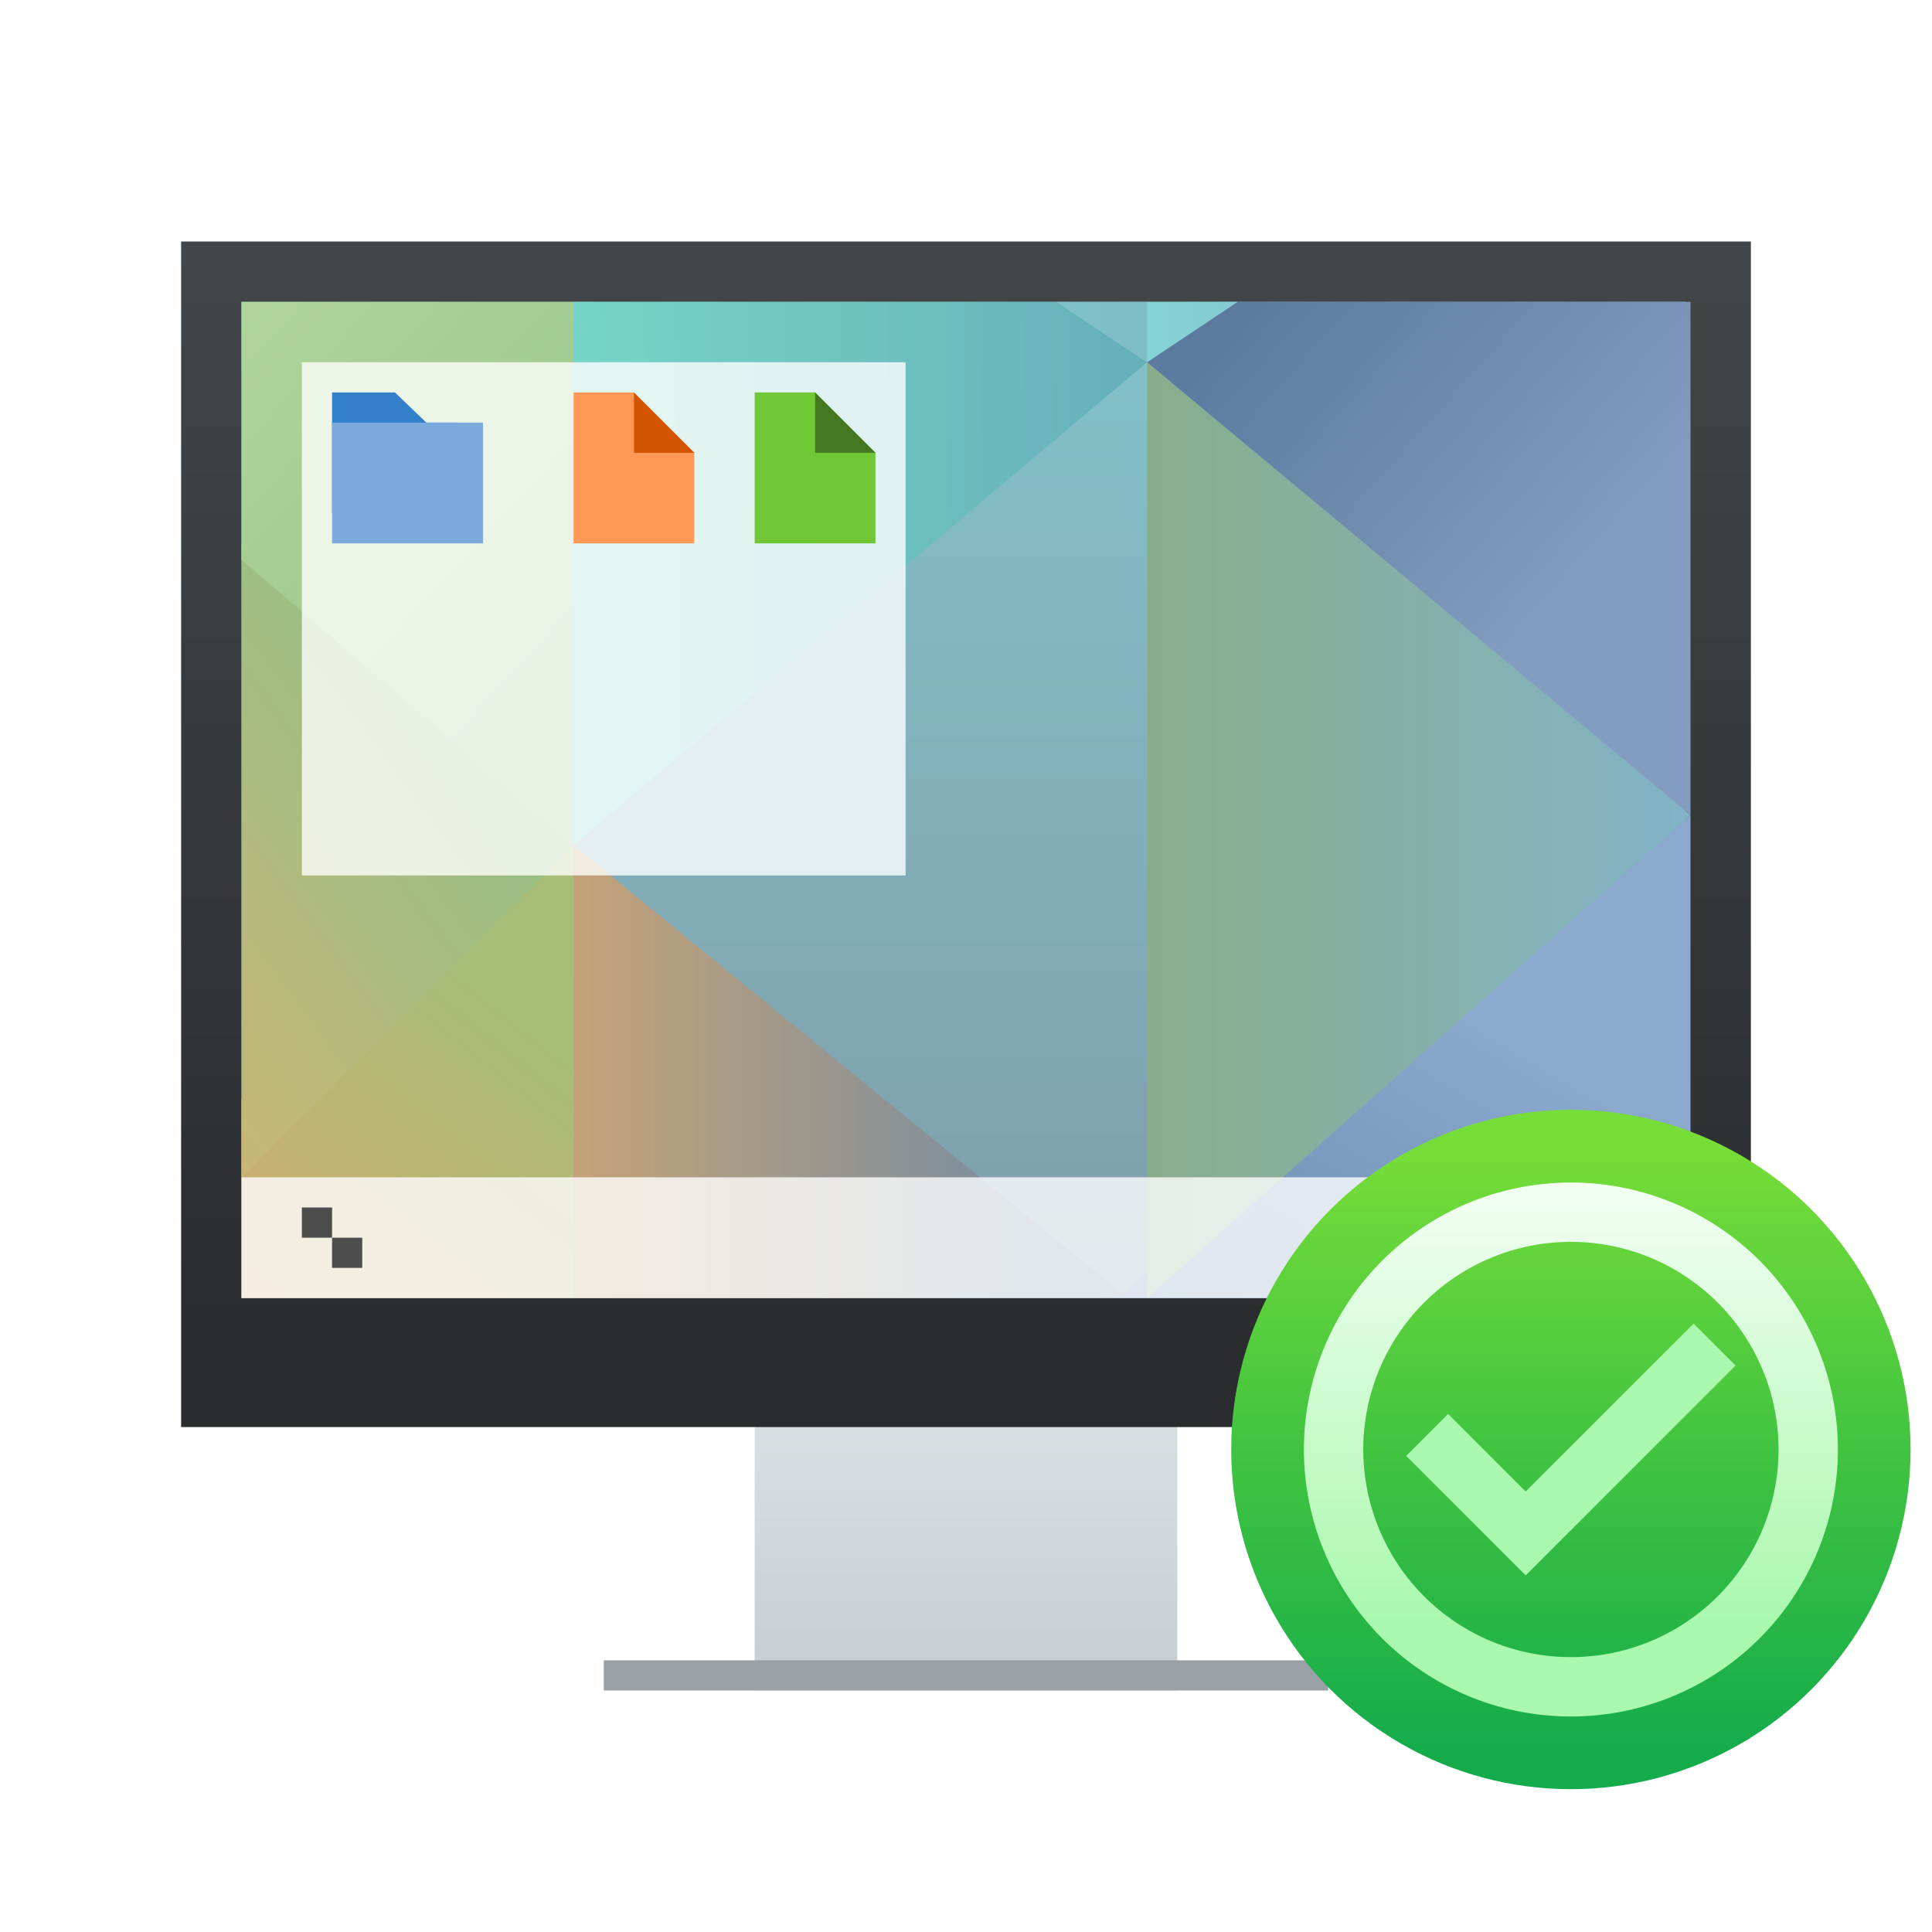 <?xml version="1.0" encoding="UTF-8" standalone="no"?>
<!-- Created with Inkscape (http://www.inkscape.org/) -->

<svg
   width="64"
   version="1.1"
   height="64"
   id="svg83"
   sodipodi:docname="connected.svg"
   inkscape:version="1.1.2 (0a00cf5339, 2022-02-04, custom)"
   xmlns:inkscape="http://www.inkscape.org/namespaces/inkscape"
   xmlns:sodipodi="http://sodipodi.sourceforge.net/DTD/sodipodi-0.dtd"
   xmlns:xlink="http://www.w3.org/1999/xlink"
   xmlns="http://www.w3.org/2000/svg"
   xmlns:svg="http://www.w3.org/2000/svg">
  <sodipodi:namedview
     id="namedview85"
     pagecolor="#ffffff"
     bordercolor="#999999"
     borderopacity="1"
     inkscape:pageshadow="0"
     inkscape:pageopacity="0"
     inkscape:pagecheckerboard="0"
     showgrid="false"
     inkscape:zoom="4"
     inkscape:cx="1.625"
     inkscape:cy="71.125"
     inkscape:window-width="1920"
     inkscape:window-height="1027"
     inkscape:window-x="0"
     inkscape:window-y="0"
     inkscape:window-maximized="1"
     inkscape:current-layer="layer3" />
  <defs
     id="defs5455">
    <linearGradient
       id="linearGradient10311"
       x1="33.337"
       x2="31.71"
       y1="42.984"
       y2="26.577"
       gradientTransform="matrix(0.375,0,0,0.375,442.057,530.267)"
       gradientUnits="userSpaceOnUse">
      <stop
         stop-color="#aaf8ad"
         offset="0"
         id="stop10307"
         style="stop-color:#f8bfaa;stop-opacity:1" />
      <stop
         stop-color="#fff"
         offset="1"
         id="stop10309" />
    </linearGradient>
    <linearGradient
       inkscape:collect="always"
       id="linearGradient4159">
      <stop
         style="stop-color:#2a2c2f"
         id="stop4161" />
      <stop
         offset="1"
         style="stop-color:#424649"
         id="stop4163" />
    </linearGradient>
    <linearGradient
       inkscape:collect="always"
       id="linearGradient4250"
       xlink:href="#linearGradient4159"
       y1="536.798"
       y2="503.798"
       gradientUnits="userSpaceOnUse"
       x2="0"
       gradientTransform="matrix(1.083,0,0,1.091,-34.048,-49.8)" />
    <linearGradient
       inkscape:collect="always"
       id="linearGradient4272"
       xlink:href="#linearGradient4303"
       y1="547.798"
       y2="536.798"
       gradientUnits="userSpaceOnUse"
       x2="0"
       gradientTransform="matrix(1.167,0,0,1.091,-68.096,-49.8)" />
    <linearGradient
       inkscape:collect="always"
       id="linearGradient4303">
      <stop
         style="stop-color:#c6cdd1"
         id="stop4305" />
      <stop
         offset="1"
         style="stop-color:#e0e5e7"
         id="stop4307" />
    </linearGradient>
    <linearGradient
       inkscape:collect="always"
       id="linearGradient4591">
      <stop
         style="stop-color:#7e8f9e"
         id="stop4593" />
      <stop
         offset="1"
         style="stop-color:#84ced5"
         id="stop4595" />
    </linearGradient>
    <linearGradient
       inkscape:collect="always"
       id="linearGradient4597-5"
       xlink:href="#linearGradient4591"
       y1="541.798"
       y2="489.798"
       gradientUnits="userSpaceOnUse"
       x2="0"
       gradientTransform="matrix(1.087,0,0,1.1,-44.37,-47.98)" />
    <linearGradient
       inkscape:collect="always"
       id="linearGradient4681"
       xlink:href="#linearGradient4675"
       y1="535.798"
       y2="522.798"
       x1="394.571"
       gradientUnits="userSpaceOnUse"
       x2="404.571"
       gradientTransform="matrix(1.1,0,0,1.143,-49.457,-70.685)" />
    <linearGradient
       inkscape:collect="always"
       id="linearGradient4675">
      <stop
         style="stop-color:#e4a56d"
         id="stop4677" />
      <stop
         offset="1"
         style="stop-color:#a7bd78"
         id="stop4679" />
    </linearGradient>
    <linearGradient
       inkscape:collect="always"
       id="linearGradient4689"
       xlink:href="#linearGradient4683"
       x1="404.571"
       gradientUnits="userSpaceOnUse"
       x2="421.571"
       gradientTransform="matrix(1.08,0,0,1.143,-41.173,-70.685)" />
    <linearGradient
       inkscape:collect="always"
       id="linearGradient4683">
      <stop
         style="stop-color:#c3a278"
         id="stop4685" />
      <stop
         offset="1"
         style="stop-color:#6688aa"
         id="stop4687" />
    </linearGradient>
    <linearGradient
       inkscape:collect="always"
       id="linearGradient4728"
       xlink:href="#linearGradient4722"
       y1="536.798"
       y2="524.798"
       x1="430.571"
       gradientUnits="userSpaceOnUse"
       x2="437.5"
       gradientTransform="matrix(1.108,0,0,1.143,-53.449,-70.685)" />
    <linearGradient
       inkscape:collect="always"
       id="linearGradient4722">
      <stop
         style="stop-color:#6588af"
         id="stop4724" />
      <stop
         offset="1"
         style="stop-color:#8ba8cd"
         id="stop4726" />
    </linearGradient>
    <linearGradient
       inkscape:collect="always"
       id="linearGradient4840"
       xlink:href="#linearGradient4834"
       x1="421.571"
       gradientUnits="userSpaceOnUse"
       x2="438.571"
       gradientTransform="matrix(1.049,0,0,1.1,-27.651,-47.98)" />
    <linearGradient
       inkscape:collect="always"
       id="linearGradient4834">
      <stop
         style="stop-color:#89ad8b"
         id="stop4836" />
      <stop
         offset="1"
         style="stop-color:#82b3c7"
         id="stop4838" />
    </linearGradient>
    <linearGradient
       inkscape:collect="always"
       id="linearGradient4784"
       xlink:href="#linearGradient4778"
       y1="525.798"
       y2="513.798"
       x1="387.571"
       gradientUnits="userSpaceOnUse"
       x2="401.571"
       gradientTransform="matrix(1.1,0,0,1.275,-49.457,-137.418)" />
    <linearGradient
       inkscape:collect="always"
       id="linearGradient4778">
      <stop
         style="stop-color:#e1b16f"
         id="stop4780" />
      <stop
         offset="1"
         style="stop-color:#99bf83"
         id="stop4782" />
    </linearGradient>
    <linearGradient
       inkscape:collect="always"
       id="linearGradient4792"
       xlink:href="#linearGradient4786"
       y1="510.798"
       y2="498.798"
       x1="404.571"
       gradientUnits="userSpaceOnUse"
       x2="391.571"
       gradientTransform="matrix(1.1,0,0,1.1,-49.457,-47.98)" />
    <linearGradient
       inkscape:collect="always"
       id="linearGradient4786">
      <stop
         style="stop-color:#99c487"
         id="stop4788" />
      <stop
         offset="1"
         style="stop-color:#b4d99e"
         id="stop4790" />
    </linearGradient>
    <linearGradient
       inkscape:collect="always"
       id="linearGradient4808"
       xlink:href="#linearGradient4802"
       y1="501.798"
       y2="501.616"
       x1="404.571"
       gradientUnits="userSpaceOnUse"
       x2="421.571"
       gradientTransform="matrix(1.118,0,0,1.1,-56.597,-47.98)" />
    <linearGradient
       inkscape:collect="always"
       id="linearGradient4802">
      <stop
         style="stop-color:#75d5c7"
         id="stop4804" />
      <stop
         offset="1"
         style="stop-color:#66afb9"
         id="stop4806" />
    </linearGradient>
    <linearGradient
       inkscape:collect="always"
       id="linearGradient4776"
       xlink:href="#linearGradient4770"
       y1="495.798"
       y2="504.798"
       x1="428.571"
       gradientUnits="userSpaceOnUse"
       x2="438.571"
       gradientTransform="matrix(1.049,0,0,1.063,-27.651,-29.238)" />
    <linearGradient
       inkscape:collect="always"
       id="linearGradient4770">
      <stop
         style="stop-color:#5c7b9e"
         id="stop4772" />
      <stop
         offset="1"
         style="stop-color:#839dc0"
         id="stop4774" />
    </linearGradient>
    <linearGradient
       inkscape:collect="always"
       id="linearGradient4816"
       xlink:href="#linearGradient4810"
       x1="421.571"
       gradientUnits="userSpaceOnUse"
       x2="406.571"
       gradientTransform="matrix(1.087,0,0,1.1,-44.37,-47.98)" />
    <linearGradient
       inkscape:collect="always"
       id="linearGradient4810">
      <stop
         style="stop-color:#7fbcc6"
         id="stop4812" />
      <stop
         offset="1"
         style="stop-color:#8ee4e3"
         id="stop4814" />
    </linearGradient>
    <linearGradient
       inkscape:collect="always"
       id="linearGradient4824"
       xlink:href="#linearGradient4818"
       x1="421.571"
       gradientUnits="userSpaceOnUse"
       x2="436.571"
       gradientTransform="matrix(1.087,0,0,1.1,-44.37,-47.98)" />
    <linearGradient
       inkscape:collect="always"
       id="linearGradient4818">
      <stop
         style="stop-color:#84d5d7"
         id="stop4820" />
      <stop
         offset="1"
         style="stop-color:#84a8ba"
         id="stop4822" />
    </linearGradient>
    <linearGradient
       id="c"
       x1="24.535"
       x2="24.535"
       y1="7.093"
       y2="44.483"
       gradientTransform="matrix(0.539,0,0,0.539,39.062,34.245)"
       gradientUnits="userSpaceOnUse">
      <stop
         stop-color="#76dd38"
         offset="0"
         id="stop156" />
      <stop
         stop-color="#42c440"
         offset=".484"
         id="stop158" />
      <stop
         stop-color="#14ab4b"
         offset="1"
         id="stop160" />
    </linearGradient>
    <filter
       id="filter3001"
       x="-0.015"
       y="-0.025"
       width="1.031"
       height="1.05"
       color-interpolation-filters="sRGB">
      <feGaussianBlur
         stdDeviation="0.235"
         id="feGaussianBlur148" />
    </filter>
    <linearGradient
       id="linearGradient2349"
       x1="33.337"
       x2="31.71"
       y1="42.984"
       y2="26.577"
       gradientTransform="matrix(0.375,0,0,0.375,442.057,530.267)"
       gradientUnits="userSpaceOnUse">
      <stop
         stop-color="#aaf8ad"
         offset="0"
         id="stop151" />
      <stop
         stop-color="#fff"
         offset="1"
         id="stop153" />
    </linearGradient>
    <linearGradient
       inkscape:collect="always"
       xlink:href="#linearGradient2349"
       id="linearGradient4743"
       gradientUnits="userSpaceOnUse"
       gradientTransform="matrix(2.434,0,0,2.434,23.521,22.101)"
       x1="11.696"
       y1="12.965"
       x2="11.696"
       y2="6.042" />
    <linearGradient
       inkscape:collect="always"
       xlink:href="#linearGradient2349"
       id="linearGradient5841"
       gradientUnits="userSpaceOnUse"
       x1="51.694"
       y1="43.134"
       x2="51.694"
       y2="62.042" />
    <filter
       style="color-interpolation-filters:sRGB;"
       inkscape:label="Drop Shadow"
       id="filter6571"
       x="-0.366"
       y="-0.086"
       width="1.731"
       height="1.173">
      <feFlood
         flood-opacity="0.8"
         flood-color="rgb(0,0,0)"
         result="flood"
         id="feFlood6561" />
      <feComposite
         in="flood"
         in2="SourceGraphic"
         operator="in"
         result="composite1"
         id="feComposite6563" />
      <feGaussianBlur
         in="composite1"
         stdDeviation="0.3"
         result="blur"
         id="feGaussianBlur6565" />
      <feOffset
         dx="-1.94289e-16"
         dy="3.05311e-16"
         result="offset"
         id="feOffset6567" />
      <feComposite
         in="SourceGraphic"
         in2="offset"
         operator="over"
         result="composite2"
         id="feComposite6569" />
    </filter>
    <linearGradient
       id="a-3"
       x1="99.036"
       x2="99.036"
       y1="11.64"
       y2="199.84"
       gradientTransform="matrix(0.113,0,0,0.113,40.789,36.758)"
       gradientUnits="userSpaceOnUse">
      <stop
         stop-color="#ff4b00"
         offset="0"
         id="stop861-6" />
      <stop
         stop-color="#f50f2d"
         offset="1"
         id="stop863-7" />
    </linearGradient>
    <linearGradient
       inkscape:collect="always"
       xlink:href="#linearGradient10311"
       id="linearGradient7000"
       gradientUnits="userSpaceOnUse"
       gradientTransform="matrix(2.434,0,0,2.434,23.537,22.108)"
       x1="11.696"
       y1="12.965"
       x2="11.696"
       y2="6.042" />
    <filter
       style="color-interpolation-filters:sRGB"
       inkscape:label="Drop Shadow"
       id="filter6571-1"
       x="-0.066"
       y="-0.086"
       width="1.132"
       height="1.173">
      <feFlood
         flood-opacity="0.8"
         flood-color="rgb(0,0,0)"
         result="flood"
         id="feFlood6561-2" />
      <feComposite
         in="flood"
         in2="SourceGraphic"
         operator="in"
         result="composite1"
         id="feComposite6563-7" />
      <feGaussianBlur
         in="composite1"
         stdDeviation="0.3"
         result="blur"
         id="feGaussianBlur6565-0" />
      <feOffset
         dx="-1.94289e-16"
         dy="3.05311e-16"
         result="offset"
         id="feOffset6567-9" />
      <feComposite
         in="SourceGraphic"
         in2="offset"
         operator="over"
         result="composite2"
         id="feComposite6569-3" />
    </filter>
    <linearGradient
       inkscape:collect="always"
       xlink:href="#linearGradient10311"
       id="linearGradient13003"
       x1="52.206"
       y1="61.176"
       x2="52.131"
       y2="36.467"
       gradientUnits="userSpaceOnUse" />
    <linearGradient
       inkscape:collect="always"
       xlink:href="#linearGradient10311"
       id="linearGradient14139"
       gradientUnits="userSpaceOnUse"
       x1="52.505"
       y1="41.711"
       x2="52.505"
       y2="61.858" />
  </defs>
  <g
     inkscape:label="main"
     inkscape:groupmode="layer"
     id="layer1"
     transform="translate(-376.571,-491.798)"
     style="display:inline">
    <path
       inkscape:connector-curvature="0"
       style="fill:url(#linearGradient4272);stroke-width:2.8;stroke-opacity:0.55"
       id="rect4254"
       d="m 401.571,535.798 v 7.636 2.182 2.182 h 14 v -2.182 -2.182 -7.636 z" />
    <path
       id="rect4173"
       style="fill:url(#linearGradient4250);stroke-width:2.8;stroke-opacity:0.55"
       d="m 382.571,499.798 h 52 v 39.273 h -52 z" />
    <path
       inkscape:connector-curvature="0"
       style="fill:url(#linearGradient4597-5)"
       id="path4589-5"
       d="m 384.571,501.798 v 33 h 47.833 v -33 z" />
    <path
       inkscape:connector-curvature="0"
       style="fill:url(#linearGradient4681);fill-rule:evenodd"
       id="path4476-9"
       d="m 395.571,518.798 -11,9.411 v 6.589 h 11 z" />
    <path
       inkscape:connector-curvature="0"
       style="fill:url(#linearGradient4689);fill-rule:evenodd"
       id="path4478-4"
       d="m 395.571,519.798 v 15 h 18.352 z" />
    <path
       inkscape:connector-curvature="0"
       style="fill:url(#linearGradient4728);fill-rule:evenodd"
       id="path4488-0-8"
       d="m 432.571,518.798 -19,16 19,10e-6 z" />
    <path
       inkscape:connector-curvature="0"
       style="fill:url(#linearGradient4840);fill-rule:evenodd"
       id="path4188-3"
       d="m 414.571,528.198 v -24.4 l 18,15 -18,16 z" />
    <path
       inkscape:connector-curvature="0"
       style="fill:url(#linearGradient4784);fill-rule:evenodd"
       id="path4192-6"
       d="M 384.571,509.798 V 530.798 l 11,-11 z" />
    <path
       inkscape:connector-curvature="0"
       style="fill:url(#linearGradient4792);fill-rule:evenodd"
       id="path4198-3"
       d="m 384.571,501.798 v 8.542 l 11,9.458 v -7 -11 z" />
    <path
       inkscape:connector-curvature="0"
       style="fill:url(#linearGradient4808);fill-rule:evenodd"
       id="path4200-1"
       d="m 395.571,501.798 v 11 7 l 19,-16 -3,-2 z" />
    <path
       inkscape:connector-curvature="0"
       style="fill:url(#linearGradient4776);fill-rule:evenodd"
       id="path4202-1"
       d="m 417.12,501.798 -2.549,2 18,15 v -6 -11 z" />
    <path
       inkscape:connector-curvature="0"
       style="fill:url(#linearGradient4816);fill-rule:evenodd"
       id="path4206-9-2"
       d="m 411.571,501.798 3,2 v -2 z" />
    <path
       inkscape:connector-curvature="0"
       style="fill:url(#linearGradient4824);fill-rule:evenodd"
       id="path4208-1-1"
       d="m 414.571,501.798 v 2 l 3,-2 z" />
    <path
       id="rect4295"
       style="fill:#99a1a7;stroke-width:2.8;stroke-opacity:0.55"
       d="m 396.571,546.798 h 24 v 1 h -24 z" />
    <g
       id="g4392">
      <path
         id="rect4267"
         style="fill:#ffffff;fill-opacity:0.784"
         d="m 384.571,530.798 h 48 v 4 h -48 z" />
      <path
         id="path4166"
         style="fill:#4d4d4d"
         d="m 430.571,532.798 a 1,1 0 0 1 -1,1 1,1 0 0 1 -1,-1 1,1 0 0 1 1,-1 1,1 0 0 1 1,1 z" />
      <path
         inkscape:connector-curvature="0"
         style="fill:#4d4d4d"
         id="rect4183"
         d="m 386.571,531.798 v 1 h 1 v -1 z m 1,1 v 1 h 1 v -1 z" />
    </g>
    <g
       id="g4383">
      <path
         id="rect3432"
         style="fill:#ffffff;fill-opacity:0.784"
         d="m 386.571,503.798 h 20 v 17 h -20 z" />
      <path
         inkscape:connector-curvature="0"
         style="fill:#3580ca"
         id="rect4160"
         d="m 387.571,504.798 v 4 h 4.167 v -3 h -1.042 l -1.042,-1 z" />
      <path
         inkscape:connector-curvature="0"
         style="fill:#ff9955"
         id="rect4235"
         d="m 395.571,504.798 v 5 h 4 v -3 l -2,-2 z" />
      <path
         inkscape:connector-curvature="0"
         style="fill:#d45500;fill-rule:evenodd"
         id="path4237"
         d="m 397.571,504.798 2,2 h -2 z" />
      <path
         inkscape:connector-curvature="0"
         style="fill:#7aabdc"
         id="rect4272"
         d="m 387.571,505.798 h 5 v 4 h -5 z" />
      <path
         inkscape:connector-curvature="0"
         style="fill:#71c837"
         id="path4275"
         d="m 401.571,504.798 v 5 h 4 v -3 l -2,-2 z" />
      <path
         inkscape:connector-curvature="0"
         style="fill:#447821;fill-rule:evenodd"
         id="path4277"
         d="m 403.571,504.798 2,2 h -2 z" />
    </g>
  </g>
  <g
     inkscape:groupmode="layer"
     id="layer3"
     inkscape:label="no"
     style="display:none">
    <circle
       cx="52.054"
       cy="48.023"
       r="11.265"
       color="#000000"
       fill="url(#a)"
       stroke-width="0.375"
       id="circle906"
       style="display:inline;fill:url(#a-3)" />
    <path
       d="m 52.054,39.18 a 8.844,8.844 0 0 0 -8.844,8.844 8.844,8.844 0 0 0 8.844,8.844 8.844,8.844 0 0 0 8.844,-8.844 8.844,8.844 0 0 0 -8.844,-8.844 z m 0,1.965 a 6.878,6.878 0 0 1 6.878,6.878 6.878,6.878 0 0 1 -6.878,6.878 6.878,6.878 0 0 1 -6.878,-6.878 6.878,6.878 0 0 1 6.878,-6.878 z"
       fill="#d35f5f"
       stroke-linecap="square"
       stroke-width="1.615"
       style="display:inline;fill:url(#linearGradient7000);fill-opacity:1;stroke:none;stroke-width:3.63;stroke-miterlimit:4;stroke-dasharray:none;stroke-opacity:1;paint-order:stroke fill markers"
       id="path4-6-5" />
    <g
       id="g12992"
       style="display:inline;fill:url(#linearGradient13003);fill-opacity:1;filter:url(#filter6571)"
       transform="translate(-0.105,0.03)">
      <path
         id="path2-3-6"
         style="display:inline;fill:url(#linearGradient14139);fill-opacity:1;stroke-width:1.771"
         d="m 51.177,42.304 0.002,0.002 -0.002,6.389 h -0.002 v 1.594 h 1.969 v -7.984 z" />
      <path
         id="path2-3-6-2"
         style="display:inline;fill:url(#linearGradient13003);fill-opacity:1;stroke-width:1.965"
         d="m 51.176,51.672 0.002,0.002 v 2.01 h 1.965 v -2.01 z" />
    </g>
  </g>
  <g
     inkscape:groupmode="layer"
     id="layer2"
     inkscape:label="yes"
     style="display:inline">
    <circle
       cx="52.038"
       cy="48.016"
       r="11.253"
       color="#000000"
       fill="url(#c)"
       overflow="visible"
       style="display:inline;isolation:auto;mix-blend-mode:normal;fill:url(#c);stroke-width:0.375"
       id="circle541" />
    <path
       d="m 52.038,39.173 a 8.844,8.844 0 0 0 -8.844,8.844 8.844,8.844 0 0 0 8.844,8.844 8.844,8.844 0 0 0 8.844,-8.844 8.844,8.844 0 0 0 -8.844,-8.844 z m 0,1.965 a 6.878,6.878 0 0 1 6.878,6.878 6.878,6.878 0 0 1 -6.878,6.878 6.878,6.878 0 0 1 -6.878,-6.878 6.878,6.878 0 0 1 6.878,-6.878 z"
       fill="#d35f5f"
       stroke-linecap="square"
       stroke-width="1.615"
       style="fill:url(#linearGradient4743);fill-opacity:1;stroke:none;stroke-width:3.63;stroke-miterlimit:4;stroke-dasharray:none;stroke-opacity:1;paint-order:stroke fill markers"
       id="path4-6" />
    <path
       d="m 56.104,43.844 1.389,1.391 -6.952,6.952 -3.959,-3.959 1.389,-1.389 2.567,2.569 5.565,-5.563 z"
       fill="#363636"
       fill-rule="evenodd"
       paint-order="stroke fill markers"
       id="path2-3"
       sodipodi:nodetypes="cccccccc"
       style="fill:url(#linearGradient5841);fill-opacity:1;stroke-width:1.965;filter:url(#filter6571)" />
  </g>
</svg>
